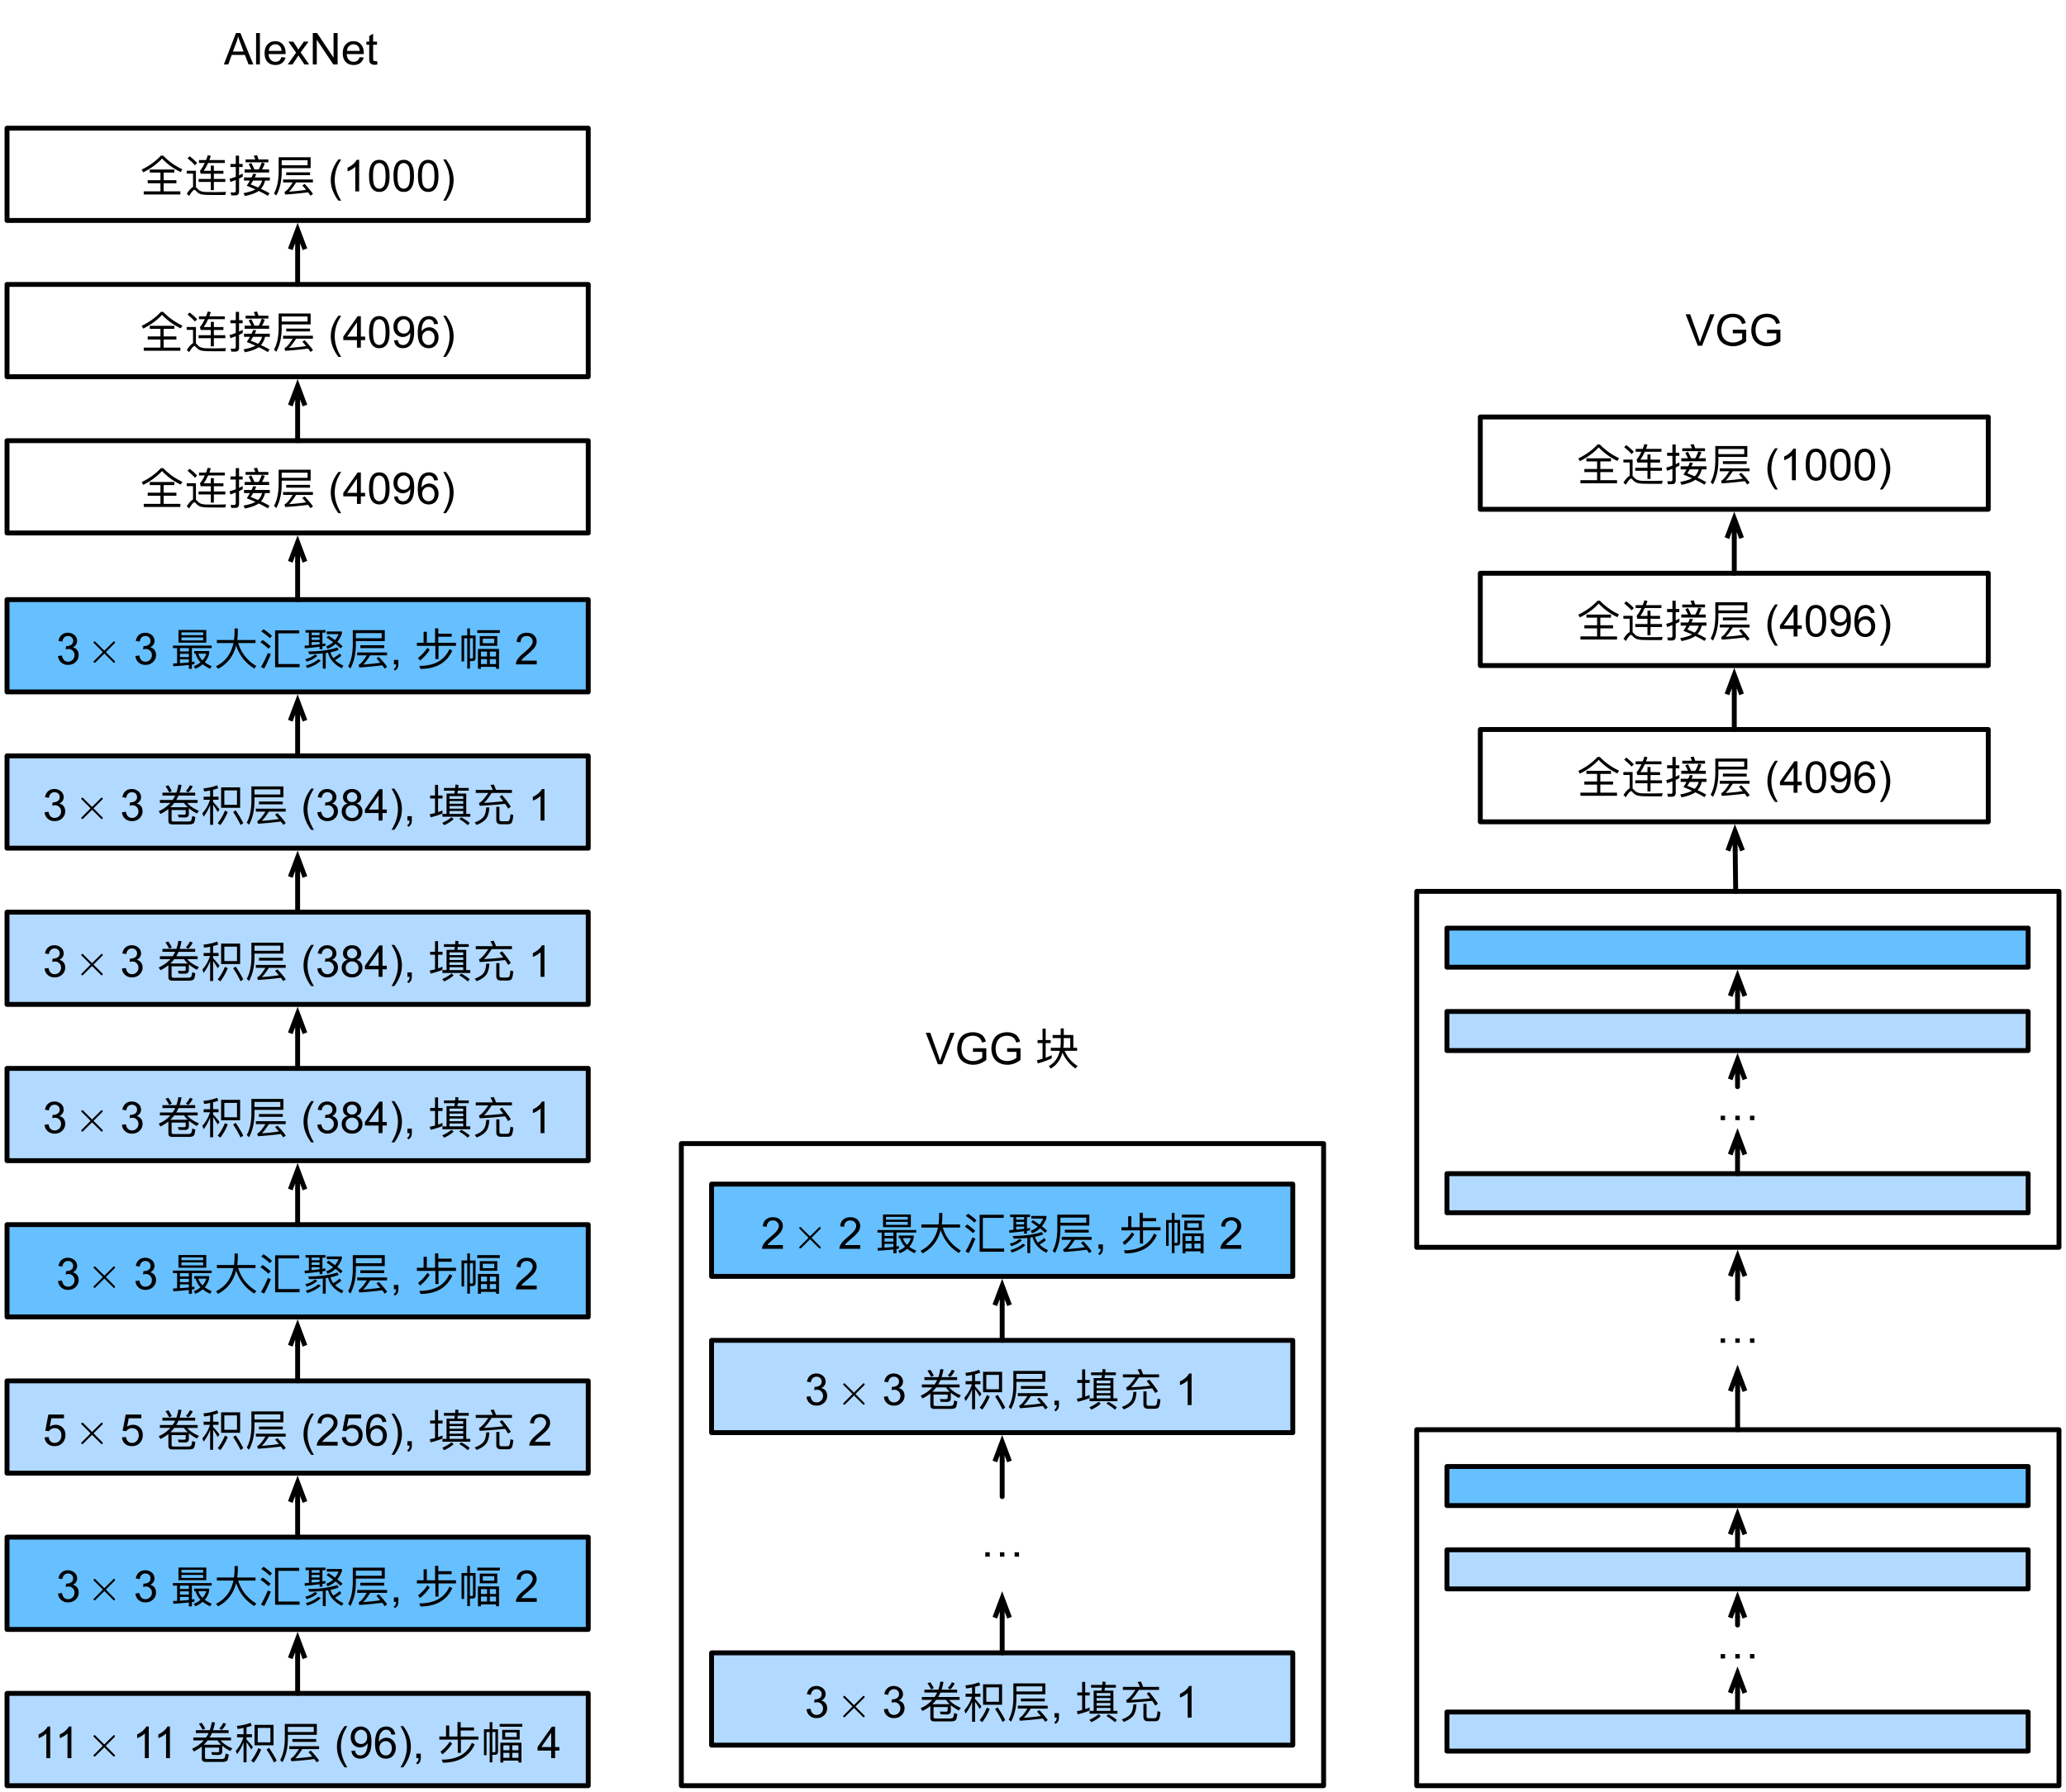 <svg xmlns="http://www.w3.org/2000/svg" xmlns:xlink="http://www.w3.org/1999/xlink" width="564" height="367pt" viewBox="0 0 423 367"><defs><symbol id="a" overflow="visible"><path d="M4.266-7.328q-1.57 1.71-3.938 2.86l.313.562c1.593-.797 2.875-1.75 3.859-2.828 1.063 1.14 2.328 2.062 3.828 2.78l.328-.577a12.9 12.9 0 0 1-3.922-2.797ZM1.984-4.484v.625h2.188v1.562h-2.61v.625h2.61v1.656H.75v.641h7.5v-.64H4.828v-1.657h2.61v-.625h-2.61v-1.562h2.188v-.625Zm0 0" style="stroke:none"/></symbol><symbol id="b" overflow="visible"><path d="m1.156-7.203-.437.422c.625.515 1.14.984 1.5 1.422l.469-.453c-.422-.47-.938-.922-1.532-1.391M6.375.734h2.063l.156-.64c-.235.015-.578.015-1 .031-.453.016-.875.016-1.297.016-.703 0-1.281 0-1.75-.016-.531-.016-.922-.094-1.203-.219-.25-.11-.469-.297-.688-.562-.078-.078-.14-.156-.219-.203v-3.375H.548v.593h1.297v2.735C1.47-.734 1.048-.281.564.484l.484.438c.5-.828.86-1.25 1.062-1.25.11 0 .235.078.344.234.281.313.594.547.953.657.36.093.813.156 1.39.156.563.015 1.095.015 1.579.015M3.063-6.422v.594H4.25c-.297.64-.625 1.187-.984 1.61l.14.593h2.078v1.078h-2.5v.61h2.5v1.671h.625v-1.671h2.344v-.61H6.11v-1.078h1.954v-.594H6.109V-5.28h-.625v1.062H4.031c.328-.468.625-1 .907-1.61h3.406v-.593H5.188c.109-.281.203-.547.296-.844l-.609-.156c-.11.344-.234.688-.36 1Zm0 0" style="stroke:none"/></symbol><symbol id="c" overflow="visible"><path d="m4.766-5.828-.532.25c.188.328.36.687.547 1.078H3.406v.625h5.016V-4.5H6.969q.304-.54.562-1.219l-.61-.218c-.187.515-.39.984-.64 1.437h-.875a12 12 0 0 0-.64-1.328m1.187-1.578-.672.11c.094.218.203.468.313.75H3.609v.593h4.657v-.594H6.25c-.11-.312-.203-.61-.297-.86M1.453.812c.531 0 .813-.25.813-.78v-2.657L3.016-3v-.656l-.75.375V-5H3v-.625h-.734v-1.703h-.672v1.703H.5V-5h1.094v2a10 10 0 0 1-1.266.406l.172.656c.36-.125.734-.265 1.094-.406v2.219c0 .234-.125.344-.36.344C1.016.219.781.203.547.188l.125.625Zm3.703-4.437c-.093.25-.203.5-.328.766H3.281v.64h1.203c-.187.344-.39.688-.64 1.063.625.25 1.219.484 1.765.75-.562.312-1.375.562-2.421.75l.265.594C4.75.688 5.688.328 6.281-.095 7 .25 7.625.578 8.156.906l.36-.515a19 19 0 0 0-1.782-.922c.422-.453.704-1.031.844-1.688h.984v-.64H5.485c.11-.22.204-.453.297-.703ZM6.97-2.219a2.8 2.8 0 0 1-.83 1.422 33 33 0 0 0-1.5-.625c.172-.25.343-.516.5-.797Zm0 0" style="stroke:none"/></symbol><symbol id="d" overflow="visible"><path d="M2.922-3.906v.578h4.875v-.578Zm-.64 1.469v.593H4.25C3.625-.828 3.094-.204 2.703.031c-.047.016-.078.047-.14.063l.14.547A70 70 0 0 0 7.391.188c.187.218.343.453.5.687l.515-.36C8.016-.061 7.437-.75 6.703-1.53l-.484.297c.265.312.531.609.781.906a43 43 0 0 1-3.516.375c.422-.375.907-1.016 1.454-1.89H8.39v-.594Zm5.015-3.954v1.047H2V-6.39ZM2-4.766h5.922V-7H1.375v2.984C1.359-2.203 1.047-.734.422.406L.89.844C1.625-.516 2-2.141 2-4.016Zm0 0" style="stroke:none"/></symbol><symbol id="u" overflow="visible"><path d="M5.531-2.39C6.078-1.079 6.97.015 8.188.874l.437-.516A6.76 6.76 0 0 1 5.969-2.75H8.53v-.61h-.78v-2.624H5.797v-1.36h-.625v1.36H3.516v.625h1.656v.797c0 .406-.031.812-.078 1.203H3.14v.609h1.843C4.656-1.312 3.906-.266 2.734.375l.391.516C4.344.188 5.141-.906 5.531-2.391m.266-2.97h1.328v2H5.703q.094-.655.094-1.359Zm-5.36.407v.625h1.016v3.219c-.375.093-.75.203-1.14.297l.156.64a16 16 0 0 0 2.86-1.031v-.64c-.407.187-.813.359-1.235.515v-3h1.031v-.625H2.094v-2.344h-.64v2.344Zm0 0" style="stroke:none"/></symbol><symbol id="A" overflow="visible"><path d="m2.36-7.234-.579.203c.266.36.516.781.75 1.25l.547-.25a8 8 0 0 0-.719-1.203m4.421 0a4 4 0 0 1-.828 1.172l.516.296c.36-.359.656-.78.89-1.25ZM1.156-5.72v.594h2.61a5.2 5.2 0 0 1-.532.906H.641v.594h2.14c-.625.703-1.422 1.281-2.39 1.703l.359.563a8.2 8.2 0 0 0 1.625-1.016V.078c0 .469.266.703.813.703h3.328C7 .781 7.313.703 7.5.578c.188-.172.313-.61.39-1.312l-.64-.203c-.047.453-.125.75-.219.921-.078.125-.312.204-.687.204h-2.89c-.282 0-.423-.11-.423-.313v-2.031h2.89v.672c0 .187-.124.28-.359.28-.375 0-.78-.015-1.234-.03l.14.562c.438.016.876.031 1.345.031.484-.03.734-.25.75-.671v-1.22q.68.564 1.64 1.079l.422-.531C7.531-2.47 6.719-3 6.235-3.625h2.124v-.594H3.984c.172-.281.313-.593.47-.906h3.405v-.594H4.672a11 11 0 0 0 .39-1.578l-.64-.078a10 10 0 0 1-.406 1.656Zm2.422 2.094h2c.203.313.453.61.766.89H2.78q.422-.398.797-.89m0 0" style="stroke:none"/></symbol><symbol id="B" overflow="visible"><path d="M.688-5.969c.437-.047.843-.125 1.234-.203v1.281H.594v.625H1.89A7.3 7.3 0 0 1 .328-1.484l.266.672c.547-.704.984-1.516 1.328-2.391V.859h.61V-3.25c.265.36.577.86.952 1.484l.36-.53A22 22 0 0 0 2.53-3.814v-.453h1.11v-.625H2.53v-1.421a10 10 0 0 0 1.063-.313l-.235-.61c-.796.329-1.734.532-2.796.641Zm3.484-.843v4.187h3.89v-4.187Zm3.25 3.578H4.828v-2.953h2.594ZM4.953-2.047c-.406 1-.906 1.86-1.484 2.578l.547.39A12 12 0 0 0 5.53-1.765Zm2.203-.047-.515.328c.625.97 1.14 1.86 1.515 2.672l.547-.39c-.36-.735-.875-1.61-1.547-2.61m0 0" style="stroke:none"/></symbol><symbol id="D" overflow="visible"><path d="M3.281-6.687v.562h2.235c-.032.188-.063.39-.094.594h-1.61v4.156H2.97v.578h5.703v-.578h-.828v-4.156H6.03c.032-.188.063-.39.094-.594h2.234v-.562H6.203c.016-.204.047-.391.063-.61L5.64-7.39c-.032.235-.047.47-.063.704Zm1.14 5.312v-.594h2.813v.594Zm0-1.062v-.547h2.813v.547Zm0-1.016V-4h2.813v.547Zm0-1v-.563h2.813v.563ZM6.829-.672l-.406.36c.61.359 1.203.765 1.734 1.25l.406-.454A10.5 10.5 0 0 0 6.829-.672m-2-.015c-.516.437-1.14.812-1.89 1.14l.39.485C4.094.578 4.75.172 5.266-.298ZM.453-5.141v.61h1v3l-1.078.234.172.625c.86-.203 1.687-.469 2.437-.765v-.641a16 16 0 0 1-.906.344v-2.797H3v-.61h-.922v-2.171h-.625v2.171Zm0 0" style="stroke:none"/></symbol><symbol id="E" overflow="visible"><path d="m4.484-7.39-.687.109c.187.312.344.64.484 1H.797v.61h2.578c-.734 1.077-1.328 1.75-1.766 2-.046.015-.093.03-.156.046l.156.594a91 91 0 0 0 5.188-.406c.234.328.437.656.625.984l.547-.375c-.422-.688-1.016-1.485-1.782-2.406l-.515.328c.266.312.516.625.75.953-1.313.14-2.64.25-3.953.328.453-.406.984-1.094 1.578-2.047h4.156v-.61H4.938a14 14 0 0 0-.454-1.109M2.938-2.704c-.047.922-.25 1.594-.594 2C2-.281 1.406.078.578.375l.406.516C1.906.516 2.547.078 2.938-.422c.359-.484.578-1.234.64-2.281ZM7.328.75q.492 0 .75-.234c.188-.188.313-.735.406-1.657l-.593-.171c-.047.75-.157 1.203-.297 1.328a.76.76 0 0 1-.438.125H6.11c-.312 0-.468-.141-.468-.407v-2.546H5v2.656c0 .61.313.906.938.906Zm0 0" style="stroke:none"/></symbol><symbol id="I" overflow="visible"><path d="M.547-3.844v.516h.86v3.125l-.844.031.078.563A68 68 0 0 0 3.813.125v.797h.624V.047c.172-.031.36-.063.516-.094v-.515a5 5 0 0 1-.516.078v-2.844h4.047v-.516Zm1.437 3.61v-.782h1.829v.625c-.547.063-1.157.11-1.829.157m0-1.25v-.672h1.829v.672Zm0-1.157v-.687h1.829v.687Zm-.296-4.39v2.593h5.687V-7.03ZM6.75-4.906H2.297v-.61H6.75ZM2.297-5.97v-.578H6.75v.578Zm2.89 3.782A4.1 4.1 0 0 0 6.203-.423c-.375.328-.844.594-1.39.828l.328.5a5.8 5.8 0 0 0 1.515-.922c.407.344.907.641 1.5.922l.328-.531a6.8 6.8 0 0 1-1.421-.797c.437-.5.734-1.094.906-1.797v-.5H4.906v.531ZM6.61-.813a3.15 3.15 0 0 1-.859-1.374h1.64c-.156.5-.421.968-.78 1.374m0 0" style="stroke:none"/></symbol><symbol id="J" overflow="visible"><path d="M.547-4.984v.625h3.39C3.47-2.141 2.282-.562.376.39l.406.53c1.906-1 3.157-2.593 3.703-4.78C5.172-1.812 6.406-.25 8.22.859l.406-.515C6.781-.75 5.531-2.328 4.906-4.36h3.547v-.625H4.72c.062-.563.11-1.141.11-1.782v-.578h-.657v.735a14 14 0 0 1-.125 1.625Zm0 0" style="stroke:none"/></symbol><symbol id="K" overflow="visible"><path d="M4.125-.062v-6.282h4.281v-.625H3.47V.594h5.015v-.656ZM1.094-7.187l-.453.453c.75.484 1.328.937 1.734 1.375l.453-.47a12 12 0 0 0-1.734-1.359M.922-4.985l-.469.453c.703.468 1.235.906 1.64 1.328l.47-.469q-.68-.656-1.641-1.312m1.062 2.656C1.594-1.344 1.11-.375.578.562l.656.297c.5-.906.938-1.906 1.36-2.953Zm0 0" style="stroke:none"/></symbol><symbol id="L" overflow="visible"><path d="M4.234-2.234V.875h.594v-3.172l.484-.078Q5.829-.359 8.126.813l.328-.547C7.766-.047 7.188-.422 6.75-.86c.516-.313.953-.61 1.281-.907l-.344-.453c-.343.328-.78.64-1.296.953a3.4 3.4 0 0 1-.578-1.203A10 10 0 0 0 7.5-2.954l-.297-.5c-1.562.531-3.562.812-5.953.812l.188.547a26 26 0 0 0 2.796-.14M.704-7.016v.516h.687v2.61c-.297.015-.578.046-.891.078l.063.53a48 48 0 0 0 3.015-.327v.5h.578v-.578c.203-.032.407-.063.625-.094v-.5c-.203.031-.422.062-.625.11V-6.5h.625v-.516Zm1.25 3.079v-.61h1.624v.438c-.5.062-1.047.125-1.625.172m0-1.063v-.516h1.624V-5Zm0-.969V-6.5h1.624v.531Zm3.437.094-.39.39c.484.313.953.641 1.36.938a3.8 3.8 0 0 1-1.423.828l.25.531a4.4 4.4 0 0 0 1.641-1c.39.297.734.594 1.031.907l.422-.422a14 14 0 0 0-1.078-.906c.36-.453.688-1 .938-1.657v-.468H5.047v.547h2.437c-.218.453-.453.875-.75 1.234-.406-.313-.859-.61-1.343-.922M2.64-2.031c-.25.219-.532.39-.828.562a6 6 0 0 1-1.172.422l.312.5c.516-.187.953-.36 1.281-.547.297-.172.594-.375.891-.64Zm.703.984a6.4 6.4 0 0 1-1.094.734A6.8 6.8 0 0 1 .75.25l.313.516C1.734.53 2.266.313 2.688.078a6.6 6.6 0 0 0 1.14-.828Zm0 0" style="stroke:none"/></symbol><symbol id="M" overflow="visible"><path d="M4.219-7.375v2.953H2.53v-2.25h-.656v2.25H.5v.64h3.781v2.704h.64v-2.703H8.5v-.64H4.875v-1.235h2.734v-.625H4.875v-1.094Zm2.937 4.25C6.172-.844 4.11.313 1 .313l.234.625Q6.04.914 7.75-2.812Zm-4.5-.266A8.4 8.4 0 0 1 .734-1.312l.407.53a9.4 9.4 0 0 0 1.984-2.187Zm0 0" style="stroke:none"/></symbol><symbol id="N" overflow="visible"><path d="M3.86-7v.578h4.624V-7Zm.515 1.219v1.984h3.578V-5.78Zm2.969 1.453h-2.36v-.922h2.36Zm.968 1.172H4V.906h.61v-.39h3.093v.39h.61ZM4.61-.062v-1.016h1.25v1.016Zm1.829 0v-1.016h1.265v1.016ZM4.609-1.61v-1h1.25v1Zm1.829-1h1.265v1H6.437ZM2.89-.672c.406 0 .625-.219.625-.656v-4.578H2.359V-7.36h-.546v1.453H.64v5.312h.53v-4.75h.642v6.22h.546V-.719v.047Zm-.532-4.672h.625v3.907c0 .156-.093.25-.265.25l-.36-.016Zm0 0" style="stroke:none"/></symbol><symbol id="f" overflow="visible"><path d="M2.11 1.89A8 8 0 0 1 1-.03a6 6 0 0 1-.453-2.297Q.546-3.37.89-4.344q.386-1.107 1.218-2.203h.563q-.534.91-.703 1.297-.27.609-.422 1.266a7.5 7.5 0 0 0-.188 1.656q0 2.109 1.313 4.219Zm0 0" style="stroke:none"/></symbol><symbol id="g" overflow="visible"><path d="M2.906 0v-1.547H.11v-.719l2.938-4.171h.656v4.171h.875v.72h-.875V0Zm0-2.266v-2.906L.891-2.266Zm0 0" style="stroke:none"/></symbol><symbol id="h" overflow="visible"><path d="M.375-3.172q0-1.139.234-1.844c.157-.468.383-.828.688-1.078q.468-.375 1.172-.375.528 0 .922.219.387.206.64.594c.164.261.297.578.39.953q.155.564.157 1.531 0 1.125-.234 1.828-.235.691-.703 1.078Q3.183.11 2.469.11q-.926 0-1.453-.672c-.43-.532-.641-1.399-.641-2.61m.813 0c0 1.055.117 1.758.359 2.11q.373.515.922.515.546 0 .922-.515.375-.528.375-2.11 0-1.593-.375-2.11c-.25-.35-.559-.53-.922-.53-.367 0-.656.152-.875.453-.274.398-.407 1.125-.407 2.187m0 0" style="stroke:none"/></symbol><symbol id="i" overflow="visible"><path d="m.5-1.484.75-.079c.063.356.18.618.36.782q.28.234.718.234.356.001.625-.156c.188-.113.336-.266.453-.453q.187-.282.297-.75c.082-.313.125-.633.125-.969 0-.031-.008-.082-.015-.156a1.81 1.81 0 0 1-1.532.844q-.796 0-1.36-.579-.547-.575-.546-1.53c0-.657.191-1.18.578-1.579q.574-.593 1.453-.594c.414 0 .797.117 1.14.344.345.219.602.54.782.953q.282.628.281 1.813-.001 1.236-.265 1.968-.27.74-.797 1.125a2.12 2.12 0 0 1-1.25.375q-.752 0-1.235-.421Q.595-.735.5-1.484m3.234-2.844q0-.686-.375-1.078-.362-.406-.859-.407c-.355 0-.664.149-.922.438q-.392.422-.39 1.11c0 .406.117.742.359 1q.373.374.922.374.562 0 .906-.375.359-.387.36-1.062m0 0" style="stroke:none"/></symbol><symbol id="j" overflow="visible"><path d="m4.484-4.86-.796.063c-.063-.312-.165-.539-.297-.687a1.04 1.04 0 0 0-.782-.328q-.391.002-.671.203a1.9 1.9 0 0 0-.594.797q-.206.516-.219 1.484c.188-.281.414-.488.688-.625q.419-.218.875-.219.794.002 1.343.578.563.58.563 1.5c0 .406-.09.79-.266 1.14q-.269.517-.719.798a2 2 0 0 1-1.03.265Q1.591.11.968-.609.343-1.341.344-3.016c0-1.238.226-2.144.687-2.718q.594-.734 1.625-.735c.5 0 .91.149 1.235.438q.482.422.593 1.172M1.25-2.093q-.002.422.172.797.169.363.484.563.31.187.657.187.497 0 .859-.39.359-.406.36-1.11c0-.445-.122-.797-.36-1.047a1.14 1.14 0 0 0-.89-.39q-.533.002-.907.39-.375.377-.375 1m0 0" style="stroke:none"/></symbol><symbol id="k" overflow="visible"><path d="M1.11 1.89H.546Q1.859-.218 1.859-2.327a7.3 7.3 0 0 0-.187-1.64 8 8 0 0 0-.422-1.266 19 19 0 0 0-.703-1.313h.562q.826 1.096 1.22 2.203a6.07 6.07 0 0 1-.11 4.313 8.2 8.2 0 0 1-1.11 1.922m0 0" style="stroke:none"/></symbol><symbol id="l" overflow="visible"><path d="M3.36 0h-.797v-5.047a4 4 0 0 1-.75.563q-.47.268-.829.39v-.765c.438-.196.82-.442 1.157-.735q.498-.451.703-.875h.515Zm0 0" style="stroke:none"/></symbol><symbol id="m" overflow="visible"><path d="M-.016 0 2.47-6.437h.906L6.015 0h-.968l-.75-1.953H1.594L.89 0Zm1.86-2.64H4.03l-.67-1.798q-.313-.812-.453-1.329a8 8 0 0 1-.36 1.235Zm0 0" style="stroke:none"/></symbol><symbol id="n" overflow="visible"><path d="M.578 0v-6.437h.781V0Zm0 0" style="stroke:none"/></symbol><symbol id="o" overflow="visible"><path d="m3.781-1.5.828.094q-.205.72-.734 1.125c-.344.261-.79.39-1.328.39-.68 0-1.219-.207-1.625-.625C.523-.94.328-1.536.328-2.296q0-1.171.61-1.813.608-.657 1.578-.657.937.001 1.515.641.593.627.594 1.781v.219H1.141q.044.768.437 1.172.387.408.984.406c.29 0 .536-.07.735-.219q.31-.232.484-.734M1.188-2.781h2.609c-.031-.395-.133-.692-.297-.89a1.22 1.22 0 0 0-.984-.454c-.368 0-.672.125-.922.375-.242.242-.375.563-.407.969m0 0" style="stroke:none"/></symbol><symbol id="p" overflow="visible"><path d="m.063 0 1.703-2.422-1.578-2.25h1l.718 1.094.313.531q.2-.293.36-.515l.78-1.11h.954l-1.61 2.203L4.438 0h-.97L2.5-1.453l-.25-.39L1.031 0Zm0 0" style="stroke:none"/></symbol><symbol id="q" overflow="visible"><path d="M.688 0v-6.437h.875l3.375 5.046v-5.046h.828V0H4.89L1.5-5.062V0Zm0 0" style="stroke:none"/></symbol><symbol id="r" overflow="visible"><path d="m2.328-.703.11.687q-.347.078-.594.079-.439 0-.672-.141a.84.84 0 0 1-.344-.36q-.094-.217-.094-.92v-2.688H.156v-.625h.578v-1.156l.797-.469v1.625h.797v.625h-.797v2.719q-.002.345.032.437a.4.4 0 0 0 .14.157.46.46 0 0 0 .266.062c.093 0 .21-.008.36-.031m0 0" style="stroke:none"/></symbol><symbol id="s" overflow="visible"><path d="M2.531 0 .047-6.437h.922L2.64-1.766q.199.563.328 1.063.152-.528.36-1.063l1.733-4.671h.875L3.408 0Zm0 0" style="stroke:none"/></symbol><symbol id="t" overflow="visible"><path d="M3.703-2.531v-.75h2.735v2.39a4.6 4.6 0 0 1-1.297.75q-.674.248-1.375.25c-.625 0-1.2-.132-1.72-.406a2.6 2.6 0 0 1-1.17-1.172q-.391-.763-.39-1.718-.002-.938.39-1.75.387-.827 1.125-1.22a3.66 3.66 0 0 1 1.703-.39q.703 0 1.266.234c.375.149.664.356.875.625q.326.392.5 1.047l-.766.204c-.105-.32-.23-.579-.375-.766-.137-.188-.34-.336-.61-.453a2.2 2.2 0 0 0-.89-.172q-.581 0-1.015.187A1.9 1.9 0 0 0 2-5.17a2.2 2.2 0 0 0-.39.624q-.252.61-.25 1.297-.001.879.296 1.453.296.58.86.86c.375.187.773.28 1.203.28a2.9 2.9 0 0 0 1.078-.202c.351-.145.625-.301.812-.47V-2.53Zm0 0" style="stroke:none"/></symbol><symbol id="v" overflow="visible"><path d="M1.047 0v-.906h.906V0Zm3 0v-.906h.906V0Zm3 0v-.906h.906V0Zm0 0" style="stroke:none"/></symbol><symbol id="w" overflow="visible"><path d="m.375-1.703.797-.11c.094.45.242.774.453.97q.327.297.813.296.545 0 .921-.375a1.32 1.32 0 0 0 .391-.969q0-.545-.36-.89-.345-.36-.89-.36a2 2 0 0 0-.562.094l.093-.703q.078.017.125.016c.332 0 .633-.086.906-.266q.406-.263.407-.812a.96.96 0 0 0-.297-.72q-.298-.28-.766-.28-.455.002-.765.296-.298.284-.391.86l-.797-.14q.152-.797.656-1.235.515-.437 1.282-.438.527 0 .968.235.453.222.688.609.234.395.234.828c0 .281-.078.54-.234.766q-.223.346-.656.547c.382.086.68.265.89.547q.312.41.313 1.03c0 .563-.211 1.044-.625 1.438q-.61.58-1.547.578-.844.002-1.406-.5Q.453-.89.375-1.703m0 0" style="stroke:none"/></symbol><symbol id="C" overflow="visible"><path d="M.797 0v-.906h.906V0q0 .498-.187.797a1.17 1.17 0 0 1-.547.484L.75.938a.72.72 0 0 0 .36-.329Q1.231.404 1.25 0Zm0 0" style="stroke:none"/></symbol><symbol id="G" overflow="visible"><path d="M4.531-.766V0H.266q0-.279.093-.547.17-.435.532-.86.357-.418 1.03-.968 1.044-.873 1.407-1.375.375-.497.375-.953c0-.313-.117-.57-.344-.781-.218-.22-.507-.328-.859-.328q-.581.002-.922.343-.344.345-.344.953l-.812-.093q.075-.905.625-1.375c.363-.32.851-.485 1.469-.485q.92 0 1.453.516.546.516.547 1.266-.002.39-.157.765a3 3 0 0 1-.53.797Q3.465-2.715 2.624-2q-.722.596-.922.813a3 3 0 0 0-.328.421Zm0 0" style="stroke:none"/></symbol><symbol id="Q" overflow="visible"><path d="m.375-1.687.828-.079q.094.611.422.922.342.299.813.297.575 0 .968-.422c.27-.289.406-.672.406-1.14q-.002-.686-.39-1.078-.375-.389-.985-.391-.392 0-.703.187-.298.175-.484.438l-.734-.094.625-3.312h3.203v.765H1.766l-.344 1.719a2.15 2.15 0 0 1 1.219-.39q.842.002 1.422.577c.382.387.578.887.578 1.5q-.001.878-.5 1.516c-.418.524-.985.781-1.703.781Q1.56.11 1-.375.45-.874.375-1.687m0 0" style="stroke:none"/></symbol><symbol id="U" overflow="visible"><path d="M1.594-3.5c-.336-.113-.578-.281-.735-.5a1.4 1.4 0 0 1-.234-.812c0-.47.164-.86.5-1.172.344-.32.79-.485 1.344-.485q.843.001 1.36.5.515.485.515 1.188 0 .44-.235.781c-.156.219-.398.387-.718.5q.59.207.906.64.311.424.312 1.016-.001.83-.593 1.39Q3.435.11 2.484.11 1.53.11.938-.453.358-1.016.359-1.86c0-.414.102-.766.313-1.047.219-.29.523-.489.922-.594m-.157-1.328q0 .457.282.75c.195.187.453.281.765.281q.47 0 .75-.281a1 1 0 0 0 .297-.719 1 1 0 0 0-.297-.719q-.298-.294-.75-.296-.456.002-.75.296a.9.9 0 0 0-.296.688M1.172-1.86q-.001.345.156.656.17.315.484.484.313.174.688.172c.375 0 .68-.117.922-.36q.375-.358.375-.921 0-.576-.375-.953-.377-.375-.953-.375-.563 0-.938.375-.361.375-.36.922m0 0" style="stroke:none"/></symbol><symbol id="y" overflow="visible"><path d="m3.75-2.25 1.781-1.781c.094-.11.125-.125.125-.188a.19.19 0 0 0-.187-.187c-.063 0-.11.031-.188.125L3.484-2.5 1.688-4.281c-.094-.11-.125-.125-.188-.125a.19.19 0 0 0-.187.187c0 .063.046.11.125.188l1.78 1.781-1.78 1.797c-.094.078-.125.14-.125.187 0 .11.093.188.187.188.063 0 .094-.016.188-.125l1.796-1.781 1.797 1.78c.078.095.14.126.188.126a.18.18 0 0 0 .187-.188c0-.062-.031-.078-.125-.187Zm0 0" style="stroke:none"/></symbol><clipPath id="x"><path d="M172.5 347.125h4.75v4.75h-4.75Zm0 0"/></clipPath><clipPath id="F"><path d="M172.5 283.125h4.75v4.75h-4.75Zm0 0"/></clipPath><clipPath id="H"><path d="M163.5 251.125h4.75v4.75h-4.75Zm0 0"/></clipPath><clipPath id="O"><path d="M19 355.18h4.75v4.75H19Zm0 0"/></clipPath><clipPath id="P"><path d="M19.016 323.18h4.75v4.75h-4.75Zm0 0"/></clipPath><clipPath id="R"><path d="M16.5 291.18h4.75v4.75H16.5Zm0 0"/></clipPath><clipPath id="S"><path d="M19.016 259.18h4.75v4.75h-4.75Zm0 0"/></clipPath><clipPath id="T"><path d="M16.5 227.18h4.75v4.75H16.5Zm0 0"/></clipPath><clipPath id="V"><path d="M16.5 195.18h4.75v4.75H16.5Zm0 0"/></clipPath><clipPath id="W"><path d="M16.5 163.18h4.75v4.75H16.5Zm0 0"/></clipPath><clipPath id="X"><path d="M19.016 131.18h4.75v4.75h-4.75Zm0 0"/></clipPath></defs><path d="M327.082 243.398h104v18.903h-104Zm0 0" style="fill:none;stroke-width:1;stroke-linecap:round;stroke-linejoin:round;stroke:#000;stroke-opacity:1;stroke-miterlimit:10" transform="translate(-24 -94)"/><g style="fill:#000;fill-opacity:1"><use xlink:href="#a" x="322.825" y="162.35"/><use xlink:href="#b" x="331.825" y="162.35"/><use xlink:href="#c" x="340.825" y="162.35"/><use xlink:href="#d" x="349.825" y="162.35"/></g><use xlink:href="#e" x="358.825" y="162.35" style="fill:#000;fill-opacity:1"/><g style="fill:#000;fill-opacity:1"><use xlink:href="#f" x="361.325" y="162.35"/><use xlink:href="#g" x="364.322" y="162.35"/></g><use xlink:href="#h" x="369.328" y="162.35" style="fill:#000;fill-opacity:1"/><use xlink:href="#i" x="374.334" y="162.35" style="fill:#000;fill-opacity:1"/><use xlink:href="#j" x="379.34" y="162.35" style="fill:#000;fill-opacity:1"/><use xlink:href="#k" x="384.346" y="162.35" style="fill:#000;fill-opacity:1"/><path d="M327.082 211.398h104v18.903h-104Zm0 0" style="fill:none;stroke-width:1;stroke-linecap:round;stroke-linejoin:round;stroke:#000;stroke-opacity:1;stroke-miterlimit:10" transform="translate(-24 -94)"/><g style="fill:#000;fill-opacity:1"><use xlink:href="#a" x="322.825" y="130.35"/><use xlink:href="#b" x="331.825" y="130.35"/><use xlink:href="#c" x="340.825" y="130.35"/><use xlink:href="#d" x="349.825" y="130.35"/></g><use xlink:href="#e" x="358.825" y="130.35" style="fill:#000;fill-opacity:1"/><g style="fill:#000;fill-opacity:1"><use xlink:href="#f" x="361.325" y="130.35"/><use xlink:href="#g" x="364.322" y="130.35"/></g><use xlink:href="#h" x="369.328" y="130.35" style="fill:#000;fill-opacity:1"/><use xlink:href="#i" x="374.334" y="130.35" style="fill:#000;fill-opacity:1"/><use xlink:href="#j" x="379.34" y="130.35" style="fill:#000;fill-opacity:1"/><use xlink:href="#k" x="384.346" y="130.35" style="fill:#000;fill-opacity:1"/><path d="M379.082 243.398V236.2" style="fill:none;stroke-width:1;stroke-linecap:round;stroke-linejoin:round;stroke:#000;stroke-opacity:1;stroke-miterlimit:10" transform="translate(-24 -94)"/><path d="M379.082 232.2v4m-1.5 0 1.5-4 1.5 4" style="fill:none;stroke-width:1;stroke-linecap:butt;stroke-linejoin:miter;stroke:#000;stroke-opacity:1;stroke-miterlimit:10" transform="translate(-24 -94)"/><path d="M327.082 179.398h104v18.903h-104Zm0 0" style="fill:none;stroke-width:1;stroke-linecap:round;stroke-linejoin:round;stroke:#000;stroke-opacity:1;stroke-miterlimit:10" transform="translate(-24 -94)"/><g style="fill:#000;fill-opacity:1"><use xlink:href="#a" x="322.825" y="98.35"/><use xlink:href="#b" x="331.825" y="98.35"/><use xlink:href="#c" x="340.825" y="98.35"/><use xlink:href="#d" x="349.825" y="98.35"/></g><use xlink:href="#e" x="358.825" y="98.35" style="fill:#000;fill-opacity:1"/><g style="fill:#000;fill-opacity:1"><use xlink:href="#f" x="361.325" y="98.35"/><use xlink:href="#l" x="364.322" y="98.35"/></g><use xlink:href="#h" x="369.328" y="98.35" style="fill:#000;fill-opacity:1"/><use xlink:href="#h" x="374.334" y="98.35" style="fill:#000;fill-opacity:1"/><use xlink:href="#h" x="379.34" y="98.35" style="fill:#000;fill-opacity:1"/><use xlink:href="#k" x="384.346" y="98.35" style="fill:#000;fill-opacity:1"/><path d="M379.082 211.398V204.2" style="fill:none;stroke-width:1;stroke-linecap:round;stroke-linejoin:round;stroke:#000;stroke-opacity:1;stroke-miterlimit:10" transform="translate(-24 -94)"/><path d="M379.082 200.2v4m-1.5 0 1.5-4 1.5 4" style="fill:none;stroke-width:1;stroke-linecap:butt;stroke-linejoin:miter;stroke:#000;stroke-opacity:1;stroke-miterlimit:10" transform="translate(-24 -94)"/><g style="fill:#000;fill-opacity:1"><use xlink:href="#m" x="45.848" y="13.2"/><use xlink:href="#n" x="51.851" y="13.2"/></g><use xlink:href="#o" x="53.85" y="13.2" style="fill:#000;fill-opacity:1"/><g style="fill:#000;fill-opacity:1"><use xlink:href="#p" x="58.856" y="13.2"/><use xlink:href="#q" x="63.356" y="13.2"/></g><use xlink:href="#o" x="69.856" y="13.2" style="fill:#000;fill-opacity:1"/><use xlink:href="#r" x="74.862" y="13.2" style="fill:#000;fill-opacity:1"/><g style="fill:#000;fill-opacity:1"><use xlink:href="#s" x="189.498" y="217.95"/><use xlink:href="#t" x="195.501" y="217.95"/></g><use xlink:href="#t" x="202.501" y="217.95" style="fill:#000;fill-opacity:1"/><use xlink:href="#e" x="209.501" y="217.95" style="fill:#000;fill-opacity:1"/><use xlink:href="#u" x="212.002" y="217.95" style="fill:#000;fill-opacity:1"/><use xlink:href="#v" x="351.25" y="275" style="fill:#000;fill-opacity:1"/><path d="M163.5 328.2H295v131.5H163.5Zm65.688 72.3v-7.2" style="fill:none;stroke-width:1;stroke-linecap:round;stroke-linejoin:round;stroke:#000;stroke-opacity:1;stroke-miterlimit:10" transform="translate(-24 -94)"/><path d="M229.188 389.3v4m-1.5 0 1.5-4 1.5 4" style="fill:none;stroke-width:1;stroke-linecap:butt;stroke-linejoin:miter;stroke:#000;stroke-opacity:1;stroke-miterlimit:10" transform="translate(-24 -94)"/><path d="M145.688 357.398h119V338.5h-119Zm0 0" style="stroke:none;fill-rule:nonzero;fill:#b2d9ff;fill-opacity:1"/><path d="M169.688 432.5h119v18.898h-119Zm0 0" style="fill:none;stroke-width:1;stroke-linecap:round;stroke-linejoin:round;stroke:#000;stroke-opacity:1;stroke-miterlimit:10" transform="translate(-24 -94)"/><g style="fill:#000;fill-opacity:1"><use xlink:href="#w" x="164.761" y="351.754"/><use xlink:href="#e" x="169.767" y="351.754"/></g><g clip-path="url(#x)"><use xlink:href="#y" x="171.362" y="351.737" style="fill:#000;fill-opacity:1"/><use xlink:href="#y" x="171.362" y="351.737" style="fill:#000;fill-opacity:1"/></g><use xlink:href="#z" x="177.267" y="351.754" style="fill:#000;fill-opacity:1"/><g style="fill:#000;fill-opacity:1"><use xlink:href="#w" x="180.601" y="351.754"/><use xlink:href="#e" x="185.607" y="351.754"/></g><g style="fill:#000;fill-opacity:1"><use xlink:href="#A" x="188.107" y="351.754"/><use xlink:href="#B" x="197.107" y="351.754"/><use xlink:href="#d" x="206.107" y="351.754"/></g><g style="fill:#000;fill-opacity:1"><use xlink:href="#C" x="215.107" y="351.754"/><use xlink:href="#e" x="217.607" y="351.754"/></g><g style="fill:#000;fill-opacity:1"><use xlink:href="#D" x="220.108" y="351.754"/><use xlink:href="#E" x="229.108" y="351.754"/></g><g style="fill:#000;fill-opacity:1"><use xlink:href="#e" x="238.108" y="351.754"/><use xlink:href="#l" x="240.608" y="351.754"/></g><path d="M145.688 293.398h119V274.5h-119Zm0 0" style="stroke:none;fill-rule:nonzero;fill:#b2d9ff;fill-opacity:1"/><path d="M169.688 368.5h119v18.898h-119Zm0 0" style="fill:none;stroke-width:1;stroke-linecap:round;stroke-linejoin:round;stroke:#000;stroke-opacity:1;stroke-miterlimit:10" transform="translate(-24 -94)"/><g style="fill:#000;fill-opacity:1"><use xlink:href="#w" x="164.761" y="287.754"/><use xlink:href="#e" x="169.767" y="287.754"/></g><g clip-path="url(#F)"><use xlink:href="#y" x="171.362" y="287.737" style="fill:#000;fill-opacity:1"/><use xlink:href="#y" x="171.362" y="287.737" style="fill:#000;fill-opacity:1"/></g><use xlink:href="#z" x="177.267" y="287.754" style="fill:#000;fill-opacity:1"/><g style="fill:#000;fill-opacity:1"><use xlink:href="#w" x="180.601" y="287.754"/><use xlink:href="#e" x="185.607" y="287.754"/></g><g style="fill:#000;fill-opacity:1"><use xlink:href="#A" x="188.107" y="287.754"/><use xlink:href="#B" x="197.107" y="287.754"/><use xlink:href="#d" x="206.107" y="287.754"/></g><g style="fill:#000;fill-opacity:1"><use xlink:href="#C" x="215.107" y="287.754"/><use xlink:href="#e" x="217.607" y="287.754"/></g><g style="fill:#000;fill-opacity:1"><use xlink:href="#D" x="220.108" y="287.754"/><use xlink:href="#E" x="229.108" y="287.754"/></g><g style="fill:#000;fill-opacity:1"><use xlink:href="#e" x="238.108" y="287.754"/><use xlink:href="#l" x="240.608" y="287.754"/></g><path d="M229.188 432.5v-7.2" style="fill:none;stroke-width:1;stroke-linecap:round;stroke-linejoin:round;stroke:#000;stroke-opacity:1;stroke-miterlimit:10" transform="translate(-24 -94)"/><path d="M229.188 421.3v4m-1.5 0 1.5-4 1.5 4" style="fill:none;stroke-width:1;stroke-linecap:butt;stroke-linejoin:miter;stroke:#000;stroke-opacity:1;stroke-miterlimit:10" transform="translate(-24 -94)"/><path d="M145.688 261.398h119V242.5h-119Zm0 0" style="stroke:none;fill-rule:nonzero;fill:#66bfff;fill-opacity:1"/><path d="M169.688 336.5h119v18.898h-119Zm0 0" style="fill:none;stroke-width:1;stroke-linecap:round;stroke-linejoin:round;stroke:#000;stroke-opacity:1;stroke-miterlimit:10" transform="translate(-24 -94)"/><g style="fill:#000;fill-opacity:1"><use xlink:href="#G" x="155.761" y="255.754"/><use xlink:href="#e" x="160.767" y="255.754"/></g><g clip-path="url(#H)"><use xlink:href="#y" x="162.362" y="255.737" style="fill:#000;fill-opacity:1"/><use xlink:href="#y" x="162.362" y="255.737" style="fill:#000;fill-opacity:1"/></g><use xlink:href="#z" x="168.267" y="255.754" style="fill:#000;fill-opacity:1"/><g style="fill:#000;fill-opacity:1"><use xlink:href="#G" x="171.601" y="255.754"/><use xlink:href="#e" x="176.607" y="255.754"/></g><g style="fill:#000;fill-opacity:1"><use xlink:href="#I" x="179.107" y="255.754"/><use xlink:href="#J" x="188.107" y="255.754"/><use xlink:href="#K" x="197.107" y="255.754"/><use xlink:href="#L" x="206.107" y="255.754"/><use xlink:href="#d" x="215.107" y="255.754"/></g><g style="fill:#000;fill-opacity:1"><use xlink:href="#C" x="224.107" y="255.754"/><use xlink:href="#e" x="226.607" y="255.754"/></g><g style="fill:#000;fill-opacity:1"><use xlink:href="#M" x="229.108" y="255.754"/><use xlink:href="#N" x="238.108" y="255.754"/></g><g style="fill:#000;fill-opacity:1"><use xlink:href="#e" x="247.108" y="255.754"/><use xlink:href="#G" x="249.608" y="255.754"/></g><path d="M229.188 368.5v-7.2" style="fill:none;stroke-width:1;stroke-linecap:round;stroke-linejoin:round;stroke:#000;stroke-opacity:1;stroke-miterlimit:10" transform="translate(-24 -94)"/><path d="M229.188 357.3v4m-1.5 0 1.5-4 1.5 4" style="fill:none;stroke-width:1;stroke-linecap:butt;stroke-linejoin:miter;stroke:#000;stroke-opacity:1;stroke-miterlimit:10" transform="translate(-24 -94)"/><use xlink:href="#v" x="200.688" y="318.803" style="fill:#000;fill-opacity:1"/><path d="M314.063 276.547h131.5v72.898h-131.5Zm65.687 40v-1.5" style="fill:none;stroke-width:1;stroke-linecap:round;stroke-linejoin:round;stroke:#000;stroke-opacity:1;stroke-miterlimit:10" transform="translate(-24 -94)"/><path d="M379.75 311.047v4m-1.5 0 1.5-4 1.5 4" style="fill:none;stroke-width:1;stroke-linecap:butt;stroke-linejoin:miter;stroke:#000;stroke-opacity:1;stroke-miterlimit:10" transform="translate(-24 -94)"/><path d="M296.25 248.363h119v-8h-119Zm0 0" style="stroke:none;fill-rule:nonzero;fill:#b2d9ff;fill-opacity:1"/><path d="M320.25 334.363h119v8h-119Zm0 0" style="fill:none;stroke-width:1;stroke-linecap:round;stroke-linejoin:round;stroke:#000;stroke-opacity:1;stroke-miterlimit:10" transform="translate(-24 -94)"/><path d="M296.25 215.145h119v-8h-119Zm0 0" style="stroke:none;fill-rule:nonzero;fill:#b2d9ff;fill-opacity:1"/><path d="M320.25 301.145h119v8h-119Zm59.5 33.218v-3.918" style="fill:none;stroke-width:1;stroke-linecap:round;stroke-linejoin:round;stroke:#000;stroke-opacity:1;stroke-miterlimit:10" transform="translate(-24 -94)"/><path d="M379.75 326.445v4m-1.5 0 1.5-4 1.5 4" style="fill:none;stroke-width:1;stroke-linecap:butt;stroke-linejoin:miter;stroke:#000;stroke-opacity:1;stroke-miterlimit:10" transform="translate(-24 -94)"/><path d="M296.25 198.078h119v-8h-119Zm0 0" style="stroke:none;fill-rule:nonzero;fill:#66bfff;fill-opacity:1"/><path d="M320.25 284.078h119v8h-119Zm59.5 17.067v-3.165" style="fill:none;stroke-width:1;stroke-linecap:round;stroke-linejoin:round;stroke:#000;stroke-opacity:1;stroke-miterlimit:10" transform="translate(-24 -94)"/><path d="M379.75 293.98v4m-1.5 0 1.5-4 1.5 4" style="fill:none;stroke-width:1;stroke-linecap:butt;stroke-linejoin:miter;stroke:#000;stroke-opacity:1;stroke-miterlimit:10" transform="translate(-24 -94)"/><use xlink:href="#v" x="351.25" y="229.399" style="fill:#000;fill-opacity:1"/><path d="M379.75 426.8v-1.5" style="fill:none;stroke-width:1;stroke-linecap:round;stroke-linejoin:round;stroke:#000;stroke-opacity:1;stroke-miterlimit:10" transform="translate(-24 -94)"/><path d="M379.75 421.3v4m-1.5 0 1.5-4 1.5 4" style="fill:none;stroke-width:1;stroke-linecap:butt;stroke-linejoin:miter;stroke:#000;stroke-opacity:1;stroke-miterlimit:10" transform="translate(-24 -94)"/><path d="M379.75 444.617V440.7" style="fill:none;stroke-width:1;stroke-linecap:round;stroke-linejoin:round;stroke:#000;stroke-opacity:1;stroke-miterlimit:10" transform="translate(-24 -94)"/><path d="M379.75 436.7v4m-1.5 0 1.5-4 1.5 4" style="fill:none;stroke-width:1;stroke-linecap:butt;stroke-linejoin:miter;stroke:#000;stroke-opacity:1;stroke-miterlimit:10" transform="translate(-24 -94)"/><path d="M379.75 411.398v-3.164" style="fill:none;stroke-width:1;stroke-linecap:round;stroke-linejoin:round;stroke:#000;stroke-opacity:1;stroke-miterlimit:10" transform="translate(-24 -94)"/><path d="M379.75 404.234v4m-1.5 0 1.5-4 1.5 4" style="fill:none;stroke-width:1;stroke-linecap:butt;stroke-linejoin:miter;stroke:#000;stroke-opacity:1;stroke-miterlimit:10" transform="translate(-24 -94)"/><path d="M314.063 386.8h131.5v72.9h-131.5Zm0 0" style="fill:none;stroke-width:1;stroke-linecap:round;stroke-linejoin:round;stroke:#000;stroke-opacity:1;stroke-miterlimit:10" transform="translate(-24 -94)"/><path d="M296.25 358.617h119v-8h-119Zm0 0" style="stroke:none;fill-rule:nonzero;fill:#b2d9ff;fill-opacity:1"/><path d="M320.25 444.617h119v8h-119Zm0 0" style="fill:none;stroke-width:1;stroke-linecap:round;stroke-linejoin:round;stroke:#000;stroke-opacity:1;stroke-miterlimit:10" transform="translate(-24 -94)"/><path d="M296.25 325.398h119v-8h-119Zm0 0" style="stroke:none;fill-rule:nonzero;fill:#b2d9ff;fill-opacity:1"/><path d="M320.25 411.398h119v8h-119Zm0 0" style="fill:none;stroke-width:1;stroke-linecap:round;stroke-linejoin:round;stroke:#000;stroke-opacity:1;stroke-miterlimit:10" transform="translate(-24 -94)"/><path d="M296.25 308.332h119v-8h-119Zm0 0" style="stroke:none;fill-rule:nonzero;fill:#66bfff;fill-opacity:1"/><path d="M320.25 394.332h119v8h-119Zm0 0" style="fill:none;stroke-width:1;stroke-linecap:round;stroke-linejoin:round;stroke:#000;stroke-opacity:1;stroke-miterlimit:10" transform="translate(-24 -94)"/><use xlink:href="#v" x="351.25" y="339.653" style="fill:#000;fill-opacity:1"/><path d="m379.773 386.8-.007-7.902" style="fill:none;stroke-width:1;stroke-linecap:round;stroke-linejoin:round;stroke:#000;stroke-opacity:1;stroke-miterlimit:10" transform="translate(-24 -94)"/><path d="m379.758 374.898.008 4m-1.5.004 1.492-4.004 1.508 4" style="fill:none;stroke-width:1;stroke-linecap:butt;stroke-linejoin:miter;stroke:#000;stroke-opacity:1;stroke-miterlimit:10" transform="translate(-24 -94)"/><path d="m379.758 360 .004-4.652" style="fill:none;stroke-width:1;stroke-linecap:round;stroke-linejoin:round;stroke:#000;stroke-opacity:1;stroke-miterlimit:10" transform="translate(-24 -94)"/><path d="m379.77 351.348-.008 4m-1.5-.004 1.508-3.996 1.492 4" style="fill:none;stroke-width:1;stroke-linecap:butt;stroke-linejoin:miter;stroke:#000;stroke-opacity:1;stroke-miterlimit:10" transform="translate(-24 -94)"/><path d="m379.371 276.547-.101-8.348" style="fill:none;stroke-width:1;stroke-linecap:round;stroke-linejoin:round;stroke:#000;stroke-opacity:1;stroke-miterlimit:10" transform="translate(-24 -94)"/><path d="m379.223 264.2.047 4m-1.5.019 1.453-4.02 1.547 3.98" style="fill:none;stroke-width:1;stroke-linecap:butt;stroke-linejoin:miter;stroke:#000;stroke-opacity:1;stroke-miterlimit:10" transform="translate(-24 -94)"/><g style="fill:#000;fill-opacity:1"><use xlink:href="#s" x="345.081" y="70.8"/><use xlink:href="#t" x="351.084" y="70.8"/></g><use xlink:href="#t" x="358.085" y="70.8" style="fill:#000;fill-opacity:1"/><path d="M84.938 280.8v-7.198" style="fill:none;stroke-width:1;stroke-linecap:round;stroke-linejoin:round;stroke:#000;stroke-opacity:1;stroke-miterlimit:10" transform="translate(-24 -94)"/><path d="M84.938 269.602v4m-1.5 0 1.5-4 1.5 4" style="fill:none;stroke-width:1;stroke-linecap:butt;stroke-linejoin:miter;stroke:#000;stroke-opacity:1;stroke-miterlimit:10" transform="translate(-24 -94)"/><path d="M1.438 365.7h119v-18.9h-119Zm0 0" style="stroke:none;fill-rule:nonzero;fill:#b2d9ff;fill-opacity:1"/><path d="M25.438 440.8h119v18.9h-119Zm0 0" style="fill:none;stroke-width:1;stroke-linecap:round;stroke-linejoin:round;stroke:#000;stroke-opacity:1;stroke-miterlimit:10" transform="translate(-24 -94)"/><g style="fill:#000;fill-opacity:1"><use xlink:href="#l" x="6.921" y="360.054"/><use xlink:href="#l" x="11.258" y="360.054"/></g><use xlink:href="#e" x="16.261" y="360.054" style="fill:#000;fill-opacity:1"/><g clip-path="url(#O)"><use xlink:href="#y" x="17.862" y="359.791" style="fill:#000;fill-opacity:1"/><use xlink:href="#y" x="17.862" y="359.791" style="fill:#000;fill-opacity:1"/></g><use xlink:href="#z" x="23.764" y="360.054" style="fill:#000;fill-opacity:1"/><g style="fill:#000;fill-opacity:1"><use xlink:href="#l" x="27.098" y="360.054"/><use xlink:href="#l" x="31.435" y="360.054"/></g><use xlink:href="#e" x="36.439" y="360.054" style="fill:#000;fill-opacity:1"/><g style="fill:#000;fill-opacity:1"><use xlink:href="#A" x="38.942" y="360.054"/><use xlink:href="#B" x="47.942" y="360.054"/><use xlink:href="#d" x="56.942" y="360.054"/></g><use xlink:href="#e" x="65.942" y="360.054" style="fill:#000;fill-opacity:1"/><g style="fill:#000;fill-opacity:1"><use xlink:href="#f" x="68.442" y="360.054"/><use xlink:href="#i" x="71.439" y="360.054"/></g><use xlink:href="#j" x="76.445" y="360.054" style="fill:#000;fill-opacity:1"/><g style="fill:#000;fill-opacity:1"><use xlink:href="#k" x="81.45" y="360.054"/><use xlink:href="#C" x="84.447" y="360.054"/></g><use xlink:href="#e" x="86.948" y="360.054" style="fill:#000;fill-opacity:1"/><g style="fill:#000;fill-opacity:1"><use xlink:href="#M" x="89.448" y="360.054"/><use xlink:href="#N" x="98.448" y="360.054"/></g><g style="fill:#000;fill-opacity:1"><use xlink:href="#e" x="107.448" y="360.054"/><use xlink:href="#g" x="109.948" y="360.054"/></g><path d="M1.438 333.7h119v-18.9h-119Zm0 0" style="stroke:none;fill-rule:nonzero;fill:#66bfff;fill-opacity:1"/><path d="M25.438 408.8h119v18.9h-119Zm0 0" style="fill:none;stroke-width:1;stroke-linecap:round;stroke-linejoin:round;stroke:#000;stroke-opacity:1;stroke-miterlimit:10" transform="translate(-24 -94)"/><g style="fill:#000;fill-opacity:1"><use xlink:href="#w" x="11.511" y="328.054"/><use xlink:href="#e" x="16.517" y="328.054"/></g><g clip-path="url(#P)"><use xlink:href="#y" x="17.879" y="327.791" style="fill:#000;fill-opacity:1"/><use xlink:href="#y" x="17.879" y="327.791" style="fill:#000;fill-opacity:1"/></g><use xlink:href="#z" x="24.017" y="328.054" style="fill:#000;fill-opacity:1"/><g style="fill:#000;fill-opacity:1"><use xlink:href="#w" x="27.351" y="328.054"/><use xlink:href="#e" x="32.357" y="328.054"/></g><g style="fill:#000;fill-opacity:1"><use xlink:href="#I" x="34.857" y="328.054"/><use xlink:href="#J" x="43.857" y="328.054"/><use xlink:href="#K" x="52.857" y="328.054"/><use xlink:href="#L" x="61.857" y="328.054"/><use xlink:href="#d" x="70.857" y="328.054"/></g><g style="fill:#000;fill-opacity:1"><use xlink:href="#C" x="79.857" y="328.054"/><use xlink:href="#e" x="82.357" y="328.054"/></g><g style="fill:#000;fill-opacity:1"><use xlink:href="#M" x="84.858" y="328.054"/><use xlink:href="#N" x="93.858" y="328.054"/></g><g style="fill:#000;fill-opacity:1"><use xlink:href="#e" x="102.858" y="328.054"/><use xlink:href="#G" x="105.358" y="328.054"/></g><path d="M1.438 301.7h119v-18.9h-119Zm0 0" style="stroke:none;fill-rule:nonzero;fill:#b2d9ff;fill-opacity:1"/><path d="M25.438 376.8h119v18.9h-119Zm0 0" style="fill:none;stroke-width:1;stroke-linecap:round;stroke-linejoin:round;stroke:#000;stroke-opacity:1;stroke-miterlimit:10" transform="translate(-24 -94)"/><g style="fill:#000;fill-opacity:1"><use xlink:href="#Q" x="8.756" y="296.054"/><use xlink:href="#e" x="13.762" y="296.054"/></g><g clip-path="url(#R)"><use xlink:href="#y" x="15.362" y="295.791" style="fill:#000;fill-opacity:1"/><use xlink:href="#y" x="15.362" y="295.791" style="fill:#000;fill-opacity:1"/></g><use xlink:href="#z" x="21.262" y="296.054" style="fill:#000;fill-opacity:1"/><g style="fill:#000;fill-opacity:1"><use xlink:href="#Q" x="24.596" y="296.054"/><use xlink:href="#e" x="29.602" y="296.054"/></g><g style="fill:#000;fill-opacity:1"><use xlink:href="#A" x="32.102" y="296.054"/><use xlink:href="#B" x="41.102" y="296.054"/><use xlink:href="#d" x="50.102" y="296.054"/></g><use xlink:href="#e" x="59.102" y="296.054" style="fill:#000;fill-opacity:1"/><g style="fill:#000;fill-opacity:1"><use xlink:href="#f" x="61.602" y="296.054"/><use xlink:href="#G" x="64.599" y="296.054"/></g><use xlink:href="#Q" x="69.605" y="296.054" style="fill:#000;fill-opacity:1"/><use xlink:href="#j" x="74.61" y="296.054" style="fill:#000;fill-opacity:1"/><g style="fill:#000;fill-opacity:1"><use xlink:href="#k" x="79.616" y="296.054"/><use xlink:href="#C" x="82.613" y="296.054"/></g><use xlink:href="#e" x="85.113" y="296.054" style="fill:#000;fill-opacity:1"/><g style="fill:#000;fill-opacity:1"><use xlink:href="#D" x="87.613" y="296.054"/><use xlink:href="#E" x="96.613" y="296.054"/></g><g style="fill:#000;fill-opacity:1"><use xlink:href="#e" x="105.613" y="296.054"/><use xlink:href="#G" x="108.114" y="296.054"/></g><path d="M1.438 269.7h119v-18.9h-119Zm0 0" style="stroke:none;fill-rule:nonzero;fill:#66bfff;fill-opacity:1"/><path d="M25.438 344.8h119v18.9h-119Zm0 0" style="fill:none;stroke-width:1;stroke-linecap:round;stroke-linejoin:round;stroke:#000;stroke-opacity:1;stroke-miterlimit:10" transform="translate(-24 -94)"/><g style="fill:#000;fill-opacity:1"><use xlink:href="#w" x="11.511" y="264.054"/><use xlink:href="#e" x="16.517" y="264.054"/></g><g clip-path="url(#S)"><use xlink:href="#y" x="17.879" y="263.791" style="fill:#000;fill-opacity:1"/><use xlink:href="#y" x="17.879" y="263.791" style="fill:#000;fill-opacity:1"/></g><use xlink:href="#z" x="24.017" y="264.054" style="fill:#000;fill-opacity:1"/><g style="fill:#000;fill-opacity:1"><use xlink:href="#w" x="27.351" y="264.054"/><use xlink:href="#e" x="32.357" y="264.054"/></g><g style="fill:#000;fill-opacity:1"><use xlink:href="#I" x="34.857" y="264.054"/><use xlink:href="#J" x="43.857" y="264.054"/><use xlink:href="#K" x="52.857" y="264.054"/><use xlink:href="#L" x="61.857" y="264.054"/><use xlink:href="#d" x="70.857" y="264.054"/></g><g style="fill:#000;fill-opacity:1"><use xlink:href="#C" x="79.857" y="264.054"/><use xlink:href="#e" x="82.357" y="264.054"/></g><g style="fill:#000;fill-opacity:1"><use xlink:href="#M" x="84.858" y="264.054"/><use xlink:href="#N" x="93.858" y="264.054"/></g><g style="fill:#000;fill-opacity:1"><use xlink:href="#e" x="102.858" y="264.054"/><use xlink:href="#G" x="105.358" y="264.054"/></g><path d="M1.438 237.7h119v-18.9h-119Zm0 0" style="stroke:none;fill-rule:nonzero;fill:#b2d9ff;fill-opacity:1"/><path d="M25.438 312.8h119v18.9h-119Zm0 0" style="fill:none;stroke-width:1;stroke-linecap:round;stroke-linejoin:round;stroke:#000;stroke-opacity:1;stroke-miterlimit:10" transform="translate(-24 -94)"/><g style="fill:#000;fill-opacity:1"><use xlink:href="#w" x="8.756" y="232.054"/><use xlink:href="#e" x="13.762" y="232.054"/></g><g clip-path="url(#T)"><use xlink:href="#y" x="15.362" y="231.791" style="fill:#000;fill-opacity:1"/><use xlink:href="#y" x="15.362" y="231.791" style="fill:#000;fill-opacity:1"/></g><use xlink:href="#z" x="21.262" y="232.054" style="fill:#000;fill-opacity:1"/><g style="fill:#000;fill-opacity:1"><use xlink:href="#w" x="24.596" y="232.054"/><use xlink:href="#e" x="29.602" y="232.054"/></g><g style="fill:#000;fill-opacity:1"><use xlink:href="#A" x="32.102" y="232.054"/><use xlink:href="#B" x="41.102" y="232.054"/><use xlink:href="#d" x="50.102" y="232.054"/></g><use xlink:href="#e" x="59.102" y="232.054" style="fill:#000;fill-opacity:1"/><g style="fill:#000;fill-opacity:1"><use xlink:href="#f" x="61.602" y="232.054"/><use xlink:href="#w" x="64.599" y="232.054"/></g><use xlink:href="#U" x="69.605" y="232.054" style="fill:#000;fill-opacity:1"/><use xlink:href="#g" x="74.61" y="232.054" style="fill:#000;fill-opacity:1"/><g style="fill:#000;fill-opacity:1"><use xlink:href="#k" x="79.616" y="232.054"/><use xlink:href="#C" x="82.613" y="232.054"/></g><use xlink:href="#e" x="85.113" y="232.054" style="fill:#000;fill-opacity:1"/><g style="fill:#000;fill-opacity:1"><use xlink:href="#D" x="87.613" y="232.054"/><use xlink:href="#E" x="96.613" y="232.054"/></g><g style="fill:#000;fill-opacity:1"><use xlink:href="#e" x="105.613" y="232.054"/><use xlink:href="#l" x="108.114" y="232.054"/></g><path d="M1.438 205.7h119v-18.9h-119Zm0 0" style="stroke:none;fill-rule:nonzero;fill:#b2d9ff;fill-opacity:1"/><path d="M25.438 280.8h119v18.9h-119Zm0 0" style="fill:none;stroke-width:1;stroke-linecap:round;stroke-linejoin:round;stroke:#000;stroke-opacity:1;stroke-miterlimit:10" transform="translate(-24 -94)"/><g style="fill:#000;fill-opacity:1"><use xlink:href="#w" x="8.756" y="200.054"/><use xlink:href="#e" x="13.762" y="200.054"/></g><g clip-path="url(#V)"><use xlink:href="#y" x="15.362" y="199.791" style="fill:#000;fill-opacity:1"/><use xlink:href="#y" x="15.362" y="199.791" style="fill:#000;fill-opacity:1"/></g><use xlink:href="#z" x="21.262" y="200.054" style="fill:#000;fill-opacity:1"/><g style="fill:#000;fill-opacity:1"><use xlink:href="#w" x="24.596" y="200.054"/><use xlink:href="#e" x="29.602" y="200.054"/></g><g style="fill:#000;fill-opacity:1"><use xlink:href="#A" x="32.102" y="200.054"/><use xlink:href="#B" x="41.102" y="200.054"/><use xlink:href="#d" x="50.102" y="200.054"/></g><use xlink:href="#e" x="59.102" y="200.054" style="fill:#000;fill-opacity:1"/><g style="fill:#000;fill-opacity:1"><use xlink:href="#f" x="61.602" y="200.054"/><use xlink:href="#w" x="64.599" y="200.054"/></g><use xlink:href="#U" x="69.605" y="200.054" style="fill:#000;fill-opacity:1"/><use xlink:href="#g" x="74.61" y="200.054" style="fill:#000;fill-opacity:1"/><g style="fill:#000;fill-opacity:1"><use xlink:href="#k" x="79.616" y="200.054"/><use xlink:href="#C" x="82.613" y="200.054"/></g><use xlink:href="#e" x="85.113" y="200.054" style="fill:#000;fill-opacity:1"/><g style="fill:#000;fill-opacity:1"><use xlink:href="#D" x="87.613" y="200.054"/><use xlink:href="#E" x="96.613" y="200.054"/></g><g style="fill:#000;fill-opacity:1"><use xlink:href="#e" x="105.613" y="200.054"/><use xlink:href="#l" x="108.114" y="200.054"/></g><path d="M1.438 173.7h119v-18.9h-119Zm0 0" style="stroke:none;fill-rule:nonzero;fill:#b2d9ff;fill-opacity:1"/><path d="M25.438 248.8h119v18.9h-119Zm0 0" style="fill:none;stroke-width:1;stroke-linecap:round;stroke-linejoin:round;stroke:#000;stroke-opacity:1;stroke-miterlimit:10" transform="translate(-24 -94)"/><g style="fill:#000;fill-opacity:1"><use xlink:href="#w" x="8.756" y="168.054"/><use xlink:href="#e" x="13.762" y="168.054"/></g><g clip-path="url(#W)"><use xlink:href="#y" x="15.362" y="167.791" style="fill:#000;fill-opacity:1"/><use xlink:href="#y" x="15.362" y="167.791" style="fill:#000;fill-opacity:1"/></g><use xlink:href="#z" x="21.262" y="168.054" style="fill:#000;fill-opacity:1"/><g style="fill:#000;fill-opacity:1"><use xlink:href="#w" x="24.596" y="168.054"/><use xlink:href="#e" x="29.602" y="168.054"/></g><g style="fill:#000;fill-opacity:1"><use xlink:href="#A" x="32.102" y="168.054"/><use xlink:href="#B" x="41.102" y="168.054"/><use xlink:href="#d" x="50.102" y="168.054"/></g><use xlink:href="#e" x="59.102" y="168.054" style="fill:#000;fill-opacity:1"/><g style="fill:#000;fill-opacity:1"><use xlink:href="#f" x="61.602" y="168.054"/><use xlink:href="#w" x="64.599" y="168.054"/></g><use xlink:href="#U" x="69.605" y="168.054" style="fill:#000;fill-opacity:1"/><use xlink:href="#g" x="74.61" y="168.054" style="fill:#000;fill-opacity:1"/><g style="fill:#000;fill-opacity:1"><use xlink:href="#k" x="79.616" y="168.054"/><use xlink:href="#C" x="82.613" y="168.054"/></g><use xlink:href="#e" x="85.113" y="168.054" style="fill:#000;fill-opacity:1"/><g style="fill:#000;fill-opacity:1"><use xlink:href="#D" x="87.613" y="168.054"/><use xlink:href="#E" x="96.613" y="168.054"/></g><g style="fill:#000;fill-opacity:1"><use xlink:href="#e" x="105.613" y="168.054"/><use xlink:href="#l" x="108.114" y="168.054"/></g><path d="M84.938 344.8v-7.198" style="fill:none;stroke-width:1;stroke-linecap:round;stroke-linejoin:round;stroke:#000;stroke-opacity:1;stroke-miterlimit:10" transform="translate(-24 -94)"/><path d="M84.938 333.602v4m-1.5 0 1.5-4 1.5 4" style="fill:none;stroke-width:1;stroke-linecap:butt;stroke-linejoin:miter;stroke:#000;stroke-opacity:1;stroke-miterlimit:10" transform="translate(-24 -94)"/><path d="M84.938 376.8v-7.198" style="fill:none;stroke-width:1;stroke-linecap:round;stroke-linejoin:round;stroke:#000;stroke-opacity:1;stroke-miterlimit:10" transform="translate(-24 -94)"/><path d="M84.938 365.602v4m-1.5 0 1.5-4 1.5 4" style="fill:none;stroke-width:1;stroke-linecap:butt;stroke-linejoin:miter;stroke:#000;stroke-opacity:1;stroke-miterlimit:10" transform="translate(-24 -94)"/><path d="M84.938 312.8v-7.198" style="fill:none;stroke-width:1;stroke-linecap:round;stroke-linejoin:round;stroke:#000;stroke-opacity:1;stroke-miterlimit:10" transform="translate(-24 -94)"/><path d="M84.938 301.602v4m-1.5 0 1.5-4 1.5 4" style="fill:none;stroke-width:1;stroke-linecap:butt;stroke-linejoin:miter;stroke:#000;stroke-opacity:1;stroke-miterlimit:10" transform="translate(-24 -94)"/><path d="M84.938 408.8v-7.198" style="fill:none;stroke-width:1;stroke-linecap:round;stroke-linejoin:round;stroke:#000;stroke-opacity:1;stroke-miterlimit:10" transform="translate(-24 -94)"/><path d="M84.938 397.602v4m-1.5 0 1.5-4 1.5 4" style="fill:none;stroke-width:1;stroke-linecap:butt;stroke-linejoin:miter;stroke:#000;stroke-opacity:1;stroke-miterlimit:10" transform="translate(-24 -94)"/><path d="M84.938 440.8v-7.198" style="fill:none;stroke-width:1;stroke-linecap:round;stroke-linejoin:round;stroke:#000;stroke-opacity:1;stroke-miterlimit:10" transform="translate(-24 -94)"/><path d="M84.938 429.602v4m-1.5 0 1.5-4 1.5 4" style="fill:none;stroke-width:1;stroke-linecap:butt;stroke-linejoin:miter;stroke:#000;stroke-opacity:1;stroke-miterlimit:10" transform="translate(-24 -94)"/><path d="M1.438 141.7h119v-18.9h-119Zm0 0" style="stroke:none;fill-rule:nonzero;fill:#66bfff;fill-opacity:1"/><path d="M25.438 216.8h119v18.9h-119Zm0 0" style="fill:none;stroke-width:1;stroke-linecap:round;stroke-linejoin:round;stroke:#000;stroke-opacity:1;stroke-miterlimit:10" transform="translate(-24 -94)"/><g style="fill:#000;fill-opacity:1"><use xlink:href="#w" x="11.511" y="136.054"/><use xlink:href="#e" x="16.517" y="136.054"/></g><g clip-path="url(#X)"><use xlink:href="#y" x="17.879" y="135.791" style="fill:#000;fill-opacity:1"/><use xlink:href="#y" x="17.879" y="135.791" style="fill:#000;fill-opacity:1"/></g><use xlink:href="#z" x="24.017" y="136.054" style="fill:#000;fill-opacity:1"/><g style="fill:#000;fill-opacity:1"><use xlink:href="#w" x="27.351" y="136.054"/><use xlink:href="#e" x="32.357" y="136.054"/></g><g style="fill:#000;fill-opacity:1"><use xlink:href="#I" x="34.857" y="136.054"/><use xlink:href="#J" x="43.857" y="136.054"/><use xlink:href="#K" x="52.857" y="136.054"/><use xlink:href="#L" x="61.857" y="136.054"/><use xlink:href="#d" x="70.857" y="136.054"/></g><g style="fill:#000;fill-opacity:1"><use xlink:href="#C" x="79.857" y="136.054"/><use xlink:href="#e" x="82.357" y="136.054"/></g><g style="fill:#000;fill-opacity:1"><use xlink:href="#M" x="84.858" y="136.054"/><use xlink:href="#N" x="93.858" y="136.054"/></g><g style="fill:#000;fill-opacity:1"><use xlink:href="#e" x="102.858" y="136.054"/><use xlink:href="#G" x="105.358" y="136.054"/></g><path d="M84.938 152.25v-7.2" style="fill:none;stroke-width:1;stroke-linecap:round;stroke-linejoin:round;stroke:#000;stroke-opacity:1;stroke-miterlimit:10" transform="translate(-24 -94)"/><path d="M84.938 141.05v4m-1.5 0 1.5-4 1.5 4" style="fill:none;stroke-width:1;stroke-linecap:butt;stroke-linejoin:miter;stroke:#000;stroke-opacity:1;stroke-miterlimit:10" transform="translate(-24 -94)"/><path d="M25.438 184.25h119v18.898h-119Zm0 0" style="fill:none;stroke-width:1;stroke-linecap:round;stroke-linejoin:round;stroke:#000;stroke-opacity:1;stroke-miterlimit:10" transform="translate(-24 -94)"/><g style="fill:#000;fill-opacity:1"><use xlink:href="#a" x="28.679" y="103.2"/><use xlink:href="#b" x="37.679" y="103.2"/><use xlink:href="#c" x="46.679" y="103.2"/><use xlink:href="#d" x="55.679" y="103.2"/></g><use xlink:href="#e" x="64.679" y="103.2" style="fill:#000;fill-opacity:1"/><g style="fill:#000;fill-opacity:1"><use xlink:href="#f" x="67.18" y="103.2"/><use xlink:href="#g" x="70.177" y="103.2"/></g><use xlink:href="#h" x="75.182" y="103.2" style="fill:#000;fill-opacity:1"/><use xlink:href="#i" x="80.188" y="103.2" style="fill:#000;fill-opacity:1"/><use xlink:href="#j" x="85.194" y="103.2" style="fill:#000;fill-opacity:1"/><use xlink:href="#k" x="90.2" y="103.2" style="fill:#000;fill-opacity:1"/><path d="M25.438 152.25h119v18.898h-119Zm0 0" style="fill:none;stroke-width:1;stroke-linecap:round;stroke-linejoin:round;stroke:#000;stroke-opacity:1;stroke-miterlimit:10" transform="translate(-24 -94)"/><g style="fill:#000;fill-opacity:1"><use xlink:href="#a" x="28.679" y="71.2"/><use xlink:href="#b" x="37.679" y="71.2"/><use xlink:href="#c" x="46.679" y="71.2"/><use xlink:href="#d" x="55.679" y="71.2"/></g><use xlink:href="#e" x="64.679" y="71.2" style="fill:#000;fill-opacity:1"/><g style="fill:#000;fill-opacity:1"><use xlink:href="#f" x="67.18" y="71.2"/><use xlink:href="#g" x="70.177" y="71.2"/></g><use xlink:href="#h" x="75.182" y="71.2" style="fill:#000;fill-opacity:1"/><use xlink:href="#i" x="80.188" y="71.2" style="fill:#000;fill-opacity:1"/><use xlink:href="#j" x="85.194" y="71.2" style="fill:#000;fill-opacity:1"/><use xlink:href="#k" x="90.2" y="71.2" style="fill:#000;fill-opacity:1"/><path d="M25.438 120.25h119v18.898h-119Zm0 0" style="fill:none;stroke-width:1;stroke-linecap:round;stroke-linejoin:round;stroke:#000;stroke-opacity:1;stroke-miterlimit:10" transform="translate(-24 -94)"/><g style="fill:#000;fill-opacity:1"><use xlink:href="#a" x="28.679" y="39.2"/><use xlink:href="#b" x="37.679" y="39.2"/><use xlink:href="#c" x="46.679" y="39.2"/><use xlink:href="#d" x="55.679" y="39.2"/></g><use xlink:href="#e" x="64.679" y="39.2" style="fill:#000;fill-opacity:1"/><g style="fill:#000;fill-opacity:1"><use xlink:href="#f" x="67.18" y="39.2"/><use xlink:href="#l" x="70.177" y="39.2"/></g><use xlink:href="#h" x="75.182" y="39.2" style="fill:#000;fill-opacity:1"/><use xlink:href="#h" x="80.188" y="39.2" style="fill:#000;fill-opacity:1"/><use xlink:href="#h" x="85.194" y="39.2" style="fill:#000;fill-opacity:1"/><use xlink:href="#k" x="90.2" y="39.2" style="fill:#000;fill-opacity:1"/><path d="M84.938 184.25v-7.2" style="fill:none;stroke-width:1;stroke-linecap:round;stroke-linejoin:round;stroke:#000;stroke-opacity:1;stroke-miterlimit:10" transform="translate(-24 -94)"/><path d="M84.938 173.05v4m-1.5 0 1.5-4 1.5 4" style="fill:none;stroke-width:1;stroke-linecap:butt;stroke-linejoin:miter;stroke:#000;stroke-opacity:1;stroke-miterlimit:10" transform="translate(-24 -94)"/><path d="M84.938 216.8v-7.75" style="fill:none;stroke-width:1;stroke-linecap:round;stroke-linejoin:round;stroke:#000;stroke-opacity:1;stroke-miterlimit:10" transform="translate(-24 -94)"/><path d="M84.938 205.05v4m-1.5 0 1.5-4 1.5 4" style="fill:none;stroke-width:1;stroke-linecap:butt;stroke-linejoin:miter;stroke:#000;stroke-opacity:1;stroke-miterlimit:10" transform="translate(-24 -94)"/><path d="M84.938 248.8v-7.198" style="fill:none;stroke-width:1;stroke-linecap:round;stroke-linejoin:round;stroke:#000;stroke-opacity:1;stroke-miterlimit:10" transform="translate(-24 -94)"/><path d="M84.938 237.602v4m-1.5 0 1.5-4 1.5 4" style="fill:none;stroke-width:1;stroke-linecap:butt;stroke-linejoin:miter;stroke:#000;stroke-opacity:1;stroke-miterlimit:10" transform="translate(-24 -94)"/></svg>